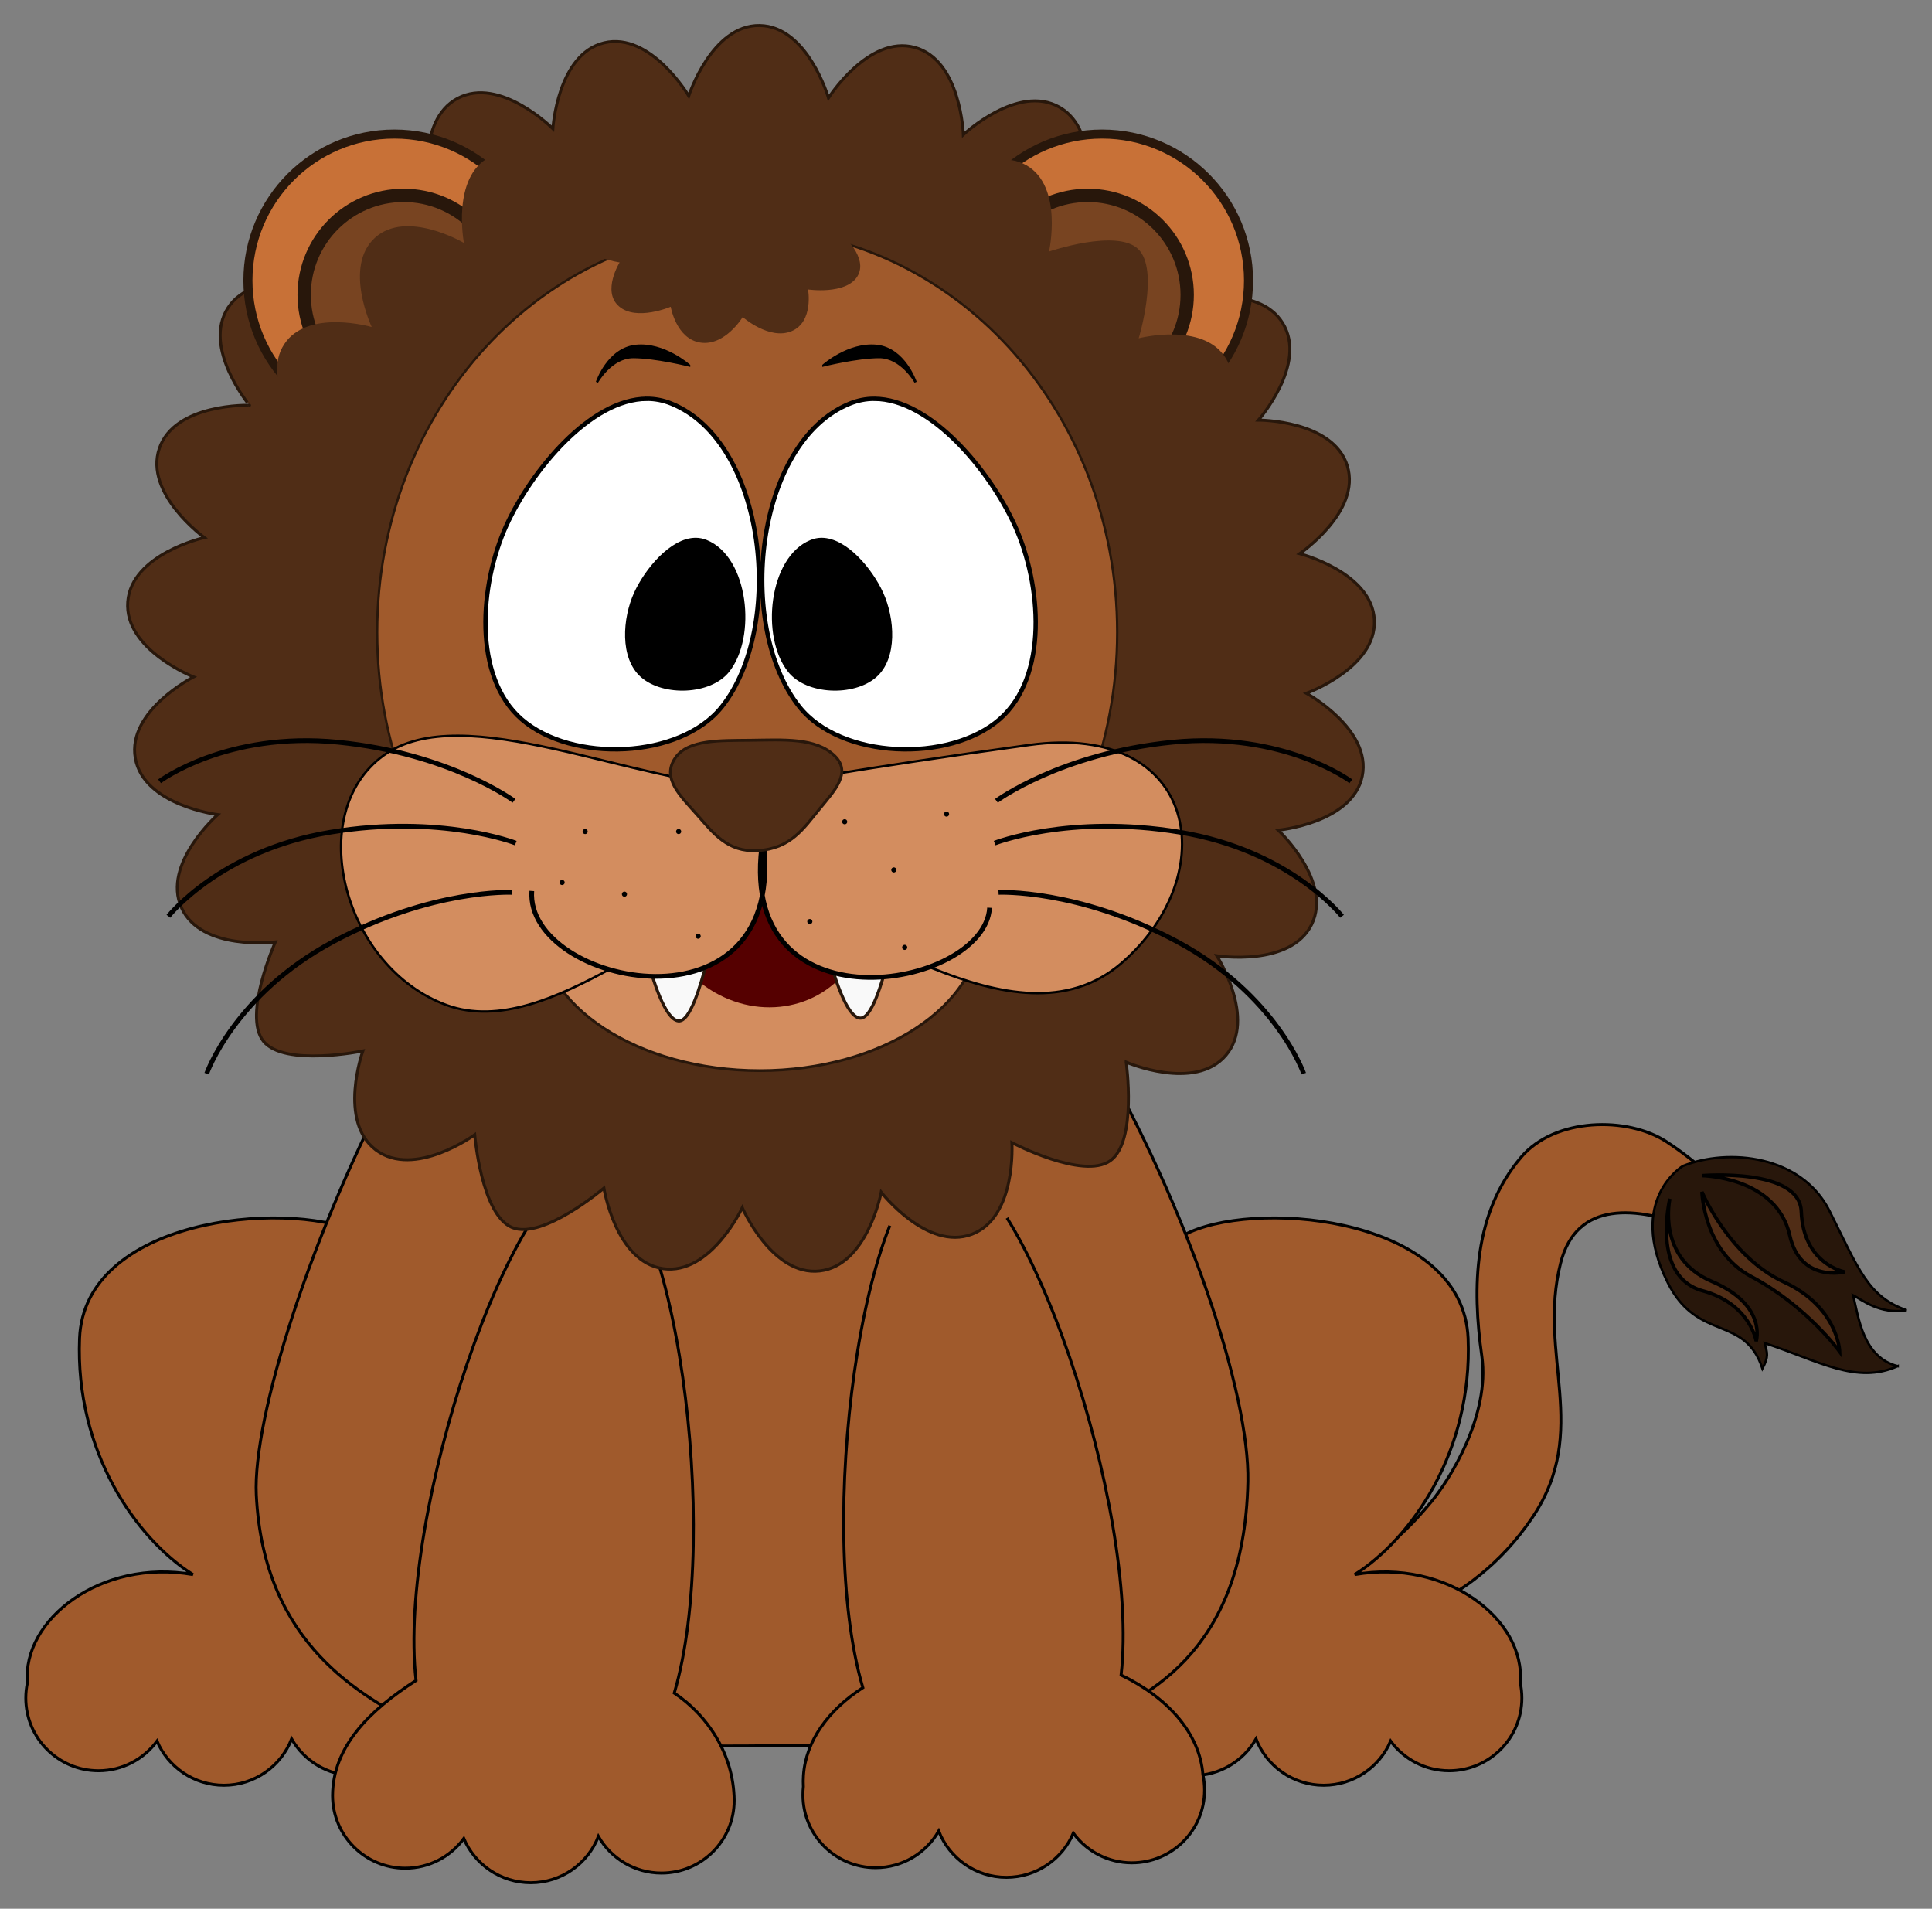 <?xml version="1.0" encoding="utf-8"?>
<!DOCTYPE svg PUBLIC "-//W3C//DTD SVG 1.1//EN" "http://www.w3.org/Graphics/SVG/1.1/DTD/svg11.dtd">
<svg version="1.1"
	 id="svg3015" xmlns:dc="http://purl.org/dc/elements/1.1/" xmlns:cc="http://creativecommons.org/ns#" xmlns:rdf="http://www.w3.org/1999/02/22-rdf-syntax-ns#"
	 xmlns="http://www.w3.org/2000/svg" xmlns:xlink="http://www.w3.org/1999/xlink" x="0px" y="0px"
	 viewBox="-263.96 -260.623 1560.012 1541.073" enable-background="new -263.96 -260.623 1560.012 1541.073"
	 xml:space="preserve">
<rect x="-263.96" y="-260.623" width="1560.012" height="1541.073" fill="#808080" stroke="none"/>
<g id="layer1" transform="translate(168.2 137.62)">
	<g id="g3857" transform="matrix(1.293 0 0 1.293 -253.6 -258.83)">
		<path id="path3081" fill="#A05A2C" stroke="#000000" stroke-width="1.841" d="M718.675,907.562
			c0,0,60.128-8.175,100.261-67.974c36.466-54.335,2.931-101.08,17.533-158.709
			c19.933-78.659,150.076,15.212,150.076,15.212s-31.913-57.121-84.051-91.059
			c-24.156-15.724-69.558-15.259-90.769,9.832c-29.494,34.889-30.591,80.72-24.451,124.14
			c5.229,36.969-20.073,77.05-31.508,90.884c-49.37,59.72-63.663,28.309-63.663,28.309L718.675,907.562z"/>
		<g id="g3826" transform="matrix(0 1 -1 0 1433.8 -194.28)">
			<path id="path3083" fill="#28170B" stroke="#000000" stroke-width="1.473" d="M939.523,386.79
				c-5.426,21.784-30.765,24.5-44.286,27.872c2.635-5.273,12.223-16.687,9.351-33.401
				c-8.37,24.239-26.046,30.117-61.922,48.09c-34.825,17.446-39.512,63.13-28.122,91.606
				c0,0,21.03,35.297,72.697,9.528c37.455-18.68,19.854-48.112,53.81-59.204
				c-7.873-4.12-9.506-2.972-15.93-1.449c11.117-33.763,26.046-57.142,14.401-83.041L939.523,386.79z"/>
			<path id="path3091" fill="#502D16" stroke="#000000" stroke-width="2.17" d="M930.478,423.046
				c0,0-27.857,0.889-43.51,34.827c-15.768,34.184-56.256,51.185-56.256,51.185s37.09-1.071,52.828-30.74
				c18.422-34.731,46.937-55.272,46.937-55.272H930.478z M923.917,475.181c0,0-22.546-7.058-37.328,27.751
				c-14.715,34.65-51.632,26.163-51.632,26.163s48.663,11.927,57.507-20.473
				C900.585,478.87,923.917,475.181,923.917,475.181L923.917,475.181z M880.649,419.936
				c0,0-4.651,25.828-37.704,27.082c-27.449,1.042-22.391,61.895-22.391,61.895s0.632-46.478,37.367-54.709
				C887.567,447.561,880.649,419.936,880.649,419.936z"/>
		</g>
		<path id="path3028" fill="#A05A2C" stroke="#000000" stroke-width="1.841" d="M119.859,789.941
			c16.423,26.824,15.933-52.287,13.43-16.627c-0.832,11.848-39.106,60.906-41.895,115.173
			c21.662,14.039,35.639,33.271,37.107,54.831c0.159,2.337,0.19,4.661,0.046,6.998
			c0.195,1.706,0.276,3.445,0.276,5.202c0,25.065-20.327,45.393-45.393,45.393
			c-16.871,0-31.586-9.219-39.408-22.88c-6.598,16.914-23.013,28.912-42.264,28.912
			c-18.748,0-34.881-11.358-41.802-27.577c-8.263,11.217-21.553,18.506-36.553,18.506
			c-25.065,0-45.393-20.327-45.393-45.393c0-3.283,0.351-6.491,1.013-9.576
			c-3.349-39.371,45.867-77.662,103.389-67.517c-35.568-22.456-73.665-77.096-70.834-147.469
			c2.993-74.382,126.91-86.864,173.471-66.511c46.561,20.352,18.389,101.708,34.81,128.532L119.859,789.941z"/>
		<path id="path3026" fill="#A05A2C" stroke="#000000" stroke-width="1.841" d="M570.426,789.941
			c-16.423,26.824-15.933-52.287-13.43-16.627c0.832,11.848,39.106,60.906,41.895,115.173
			c-21.662,14.039-35.638,33.271-37.107,54.831c-0.159,2.337-0.19,4.661-0.046,6.998
			c-0.195,1.706-0.276,3.445-0.276,5.202c0,25.065,20.327,45.393,45.393,45.393
			c16.871,0,31.586-9.219,39.408-22.88c6.598,16.914,23.013,28.912,42.264,28.912
			c18.748,0,34.881-11.358,41.802-27.577c8.263,11.217,21.553,18.506,36.553,18.506
			c25.065,0,45.393-20.327,45.393-45.393c0-3.283-0.351-6.491-1.013-9.576
			c3.349-39.371-45.867-77.662-103.389-67.517c35.568-22.456,73.665-77.096,70.834-147.469
			c-2.993-74.382-126.91-86.864-173.471-66.511c-46.561,20.352-18.389,101.708-34.81,128.532L570.426,789.941z"/>
		<path id="path3009" fill="#A05A2C" stroke="#000000" stroke-width="1.841" d="M327.773,358.702
			c-162.569,1.439-310.376,371.942-305.824,466.773c4.553,94.835,67.476,126.142,101.422,144.559
			c33.946,18.417,374.682,14.679,412.676-0.414c38.003-15.093,102.882-42.949,105.15-152.242
			c2.269-109.298-151.638-460.114-313.426-458.67L327.773,358.702z"/>
		<path id="path3781" fill="#A05A2C" stroke="#000000" stroke-width="1.841" d="M192.974,656.055
			c-13.85,22.176-27.562,53.128-39.27,87.426c-22.751,66.651-37.935,145.925-31.997,198.014
			c-29.102,18.686-51.991,41.365-52.115,71.865c0,25.065,20.327,45.393,45.393,45.393
			c15,0,28.29-7.291,36.553-18.507c6.921,16.219,23.054,27.577,41.802,27.577
			c19.249,0,35.665-11.997,42.264-28.912c7.822,13.662,22.537,22.881,39.408,22.881
			c25.065,0,45.393-20.327,45.393-45.393c-0.326-29.598-17.38-53.672-37.428-67.031
			c14.989-50.782,14.919-129.469,5.294-197.086c-5.038-35.392-12.685-67.732-22.144-91.43"/>
		<path id="path3831" fill="#A05A2C" stroke="#000000" stroke-width="1.841" d="M417.595,657.484
			c-9.46,23.7-17.107,56.04-22.144,91.43c-9.626,67.619-9.694,146.306,5.294,197.086
			c-21.662,14.039-35.639,33.271-37.107,54.831c-0.159,2.337-0.19,4.661-0.046,6.998
			c-0.195,1.706-0.276,3.445-0.276,5.202c0,25.065,20.327,45.393,45.393,45.393
			c16.871,0,31.586-9.219,39.408-22.881c6.598,16.914,23.013,28.912,42.264,28.912
			c18.748,0,34.881-11.357,41.802-27.577c8.263,11.217,21.553,18.506,36.553,18.506
			c25.065,0,45.393-20.327,45.393-45.393c0-3.283-0.351-6.491-1.013-9.576
			c-1.879-25.429-21.466-48.033-51.103-62.289c5.939-52.084-9.245-131.359-31.997-198.014
			c-11.707-34.298-25.42-65.25-39.27-87.426"/>
		<path id="path3866" fill="#502D16" stroke="#28170B" stroke-width="1.841" stroke-linecap="round" d="M565.181,555.42
			c0,0,7.018,49.625-9.989,61.604c-17.008,11.979-61.37-11.343-61.37-11.343s3.016,46.567-24.996,57.184
			c-28.012,10.617-56.62-26.248-56.62-26.248s-8.66,45.854-38.432,49.171
			c-29.772,3.318-48.314-39.504-48.314-39.504s-19.791,42.259-49.453,38.069
			c-29.662-4.19-36.972-50.279-36.972-50.279s-38.139,32.517-57.367,24.575
			c-19.227-7.941-23.306-57.894-23.306-57.894s-37.702,27.497-61.676,9.536
			c-23.974-17.961-8.176-61.87-8.176-61.87s-49.086,10.12-62.109-6.101c-13.024-16.222,7.467-61.96,7.467-61.96
			s-46.285,5.934-58.641-21.356C-37.128,431.713-2.131,400.846-2.131,400.846s-46.307-5.763-51.487-35.269
			c-5.181-29.506,36.393-50.699,36.393-50.699s-43.419-17.098-41.1-46.965
			c2.32-29.866,47.859-40.055,47.859-40.055s-37.803-27.359-28.128-55.711c9.674-28.351,56.316-26.895,56.316-26.895
			S-12.088,109.352,4.332,84.297s61.236-12.045,61.236-12.045S45.622,30.065,67.757,9.882
			c22.137-20.183,62.307,3.562,62.307,3.562s-8.828-45.821,17.631-59.867c26.46-14.045,59.463,18.945,59.463,18.945
			s2.845-46.577,31.966-53.601c29.121-7.023,52.884,33.138,52.884,33.138s14.338-44.407,44.292-43.967
			c29.953,0.44,42.981,45.248,42.981,45.248s24.931-39.447,53.834-31.571c28.903,7.875,30.378,54.516,30.378,54.516
			s33.958-32.007,59.994-17.191c26.036,14.815,15.867,60.358,15.867,60.358s47.43-16.192,62.385-1.731
			c14.955,14.462,0.357,62.408,0.357,62.408s45.178-11.688,60.855,13.838c15.678,25.526-15.174,60.536-15.174,60.536
			s46.664-0.086,55.502,28.538c8.838,28.623-29.752,54.861-29.752,54.861s45.22,11.522,46.661,41.443
			c1.442,29.921-42.461,45.737-42.461,45.737s40.933,22.406,34.889,51.745c-6.045,29.34-52.501,33.741-52.501,33.741
			s34.075,31.882,20.924,58.796c-13.151,26.916-59.242,19.625-59.242,19.625s25.077,39.354,5.645,62.153
			c-19.432,22.799-62.262,4.275-62.262,4.275L565.181,555.42z"/>
		<path id="path3025" fill="#C87137" stroke="#28170B" stroke-width="5.659" stroke-linecap="round" d="M199.626,67.334
			c0,50.506-40.942,91.447-91.447,91.447s-91.447-40.942-91.447-91.447s40.942-91.447,91.447-91.447
			S199.626,16.829,199.626,67.334L199.626,67.334z"/>
		<path id="path3795" fill="#C87137" stroke="#28170B" stroke-width="5.659" stroke-linecap="round" d="M641.59,67.334
			c0,50.506-40.942,91.447-91.447,91.447s-91.447-40.942-91.447-91.447s40.942-91.447,91.447-91.447
			S641.59,16.829,641.59,67.334L641.59,67.334z"/>
		<path id="path3797" fill="#784421" stroke="#28170B" stroke-width="8.332" stroke-linecap="round" d="M603.287,76.289
			c0,34.3-27.805,62.103-62.103,62.103s-62.103-27.805-62.103-62.103s27.805-62.103,62.103-62.103
			C575.482,14.185,603.287,41.99,603.287,76.289z"/>
		<path id="path3799" fill="#784421" stroke="#28170B" stroke-width="8.332" stroke-linecap="round" d="M176.056,76.289
			c0,34.3-27.805,62.103-62.103,62.103S51.849,110.588,51.849,76.289s27.805-62.103,62.103-62.103
			S176.056,41.99,176.056,76.289z"/>
		<path id="path3874" fill="#502D16" d="M540.048,527.694c0,0,6.265,44.3-8.917,54.993
			c-15.183,10.694-54.784-10.126-54.784-10.126s2.692,41.57-22.313,51.048
			c-25.006,9.478-50.544-23.431-50.544-23.431s-7.731,40.933-34.308,43.896
			c-26.577,2.962-43.13-35.266-43.13-35.266s-17.668,37.724-44.146,33.984
			c-26.48-3.741-33.004-44.884-33.004-44.884s-34.046,29.027-51.21,21.938s-20.805-51.682-20.805-51.682
			s-33.657,24.548-55.058,8.513s-7.299-55.232-7.299-55.232s-43.819,9.034-55.446-5.447
			c-11.626-14.481,6.666-55.312,6.666-55.312s-41.319,5.297-52.349-19.065c-11.03-24.361,20.212-51.916,20.212-51.916
			s-41.338-5.145-45.963-31.484c-4.625-26.34,32.489-45.259,32.489-45.259s-38.76-15.264-36.689-41.925
			c2.071-26.662,42.723-35.758,42.723-35.758s-33.747-24.423-25.111-49.733
			c8.636-25.308,50.273-24.009,50.273-24.009s-26.612-32.048-11.953-54.415
			c14.659-22.366,54.665-10.752,54.665-10.752s-17.807-37.66,1.954-55.679c19.76-18.017,55.621,3.18,55.621,3.18
			s-7.881-40.905,15.74-53.442c23.62-12.537,53.083,16.913,53.083,16.913s2.539-41.58,28.536-47.85
			c25.996-6.269,47.209,29.582,47.209,29.582s12.8-39.643,39.539-39.249c26.739,0.393,38.37,40.394,38.37,40.394
			s22.256-35.213,48.058-28.184c25.802,7.03,27.119,48.666,27.119,48.666s30.314-28.572,53.557-15.347
			c23.243,13.226,14.164,53.881,14.164,53.881s42.342-14.455,55.69-1.545c13.349,12.91,0.319,55.711,0.319,55.711
			s40.329-10.434,54.325,12.353c13.996,22.786-13.546,54.04-13.546,54.04s41.657-0.077,49.547,25.475
			c7.889,25.551-26.559,48.974-26.559,48.974s40.367,10.286,41.655,36.997c1.287,26.711-37.904,40.83-37.904,40.83
			s36.542,20.002,31.145,46.193c-5.396,26.192-46.867,30.121-46.867,30.121s30.419,28.461,18.679,52.488
			c-11.74,24.027-52.885,17.519-52.885,17.519s22.385,35.132,5.039,55.484
			c-17.347,20.352-55.581,3.817-55.581,3.817L540.048,527.694z"/>
		<path id="path3023" fill="#A05A2C" stroke="#28170B" stroke-width="1.473" stroke-linecap="round" d="M559.596,287.015
			c0,139.028-103.46,251.727-231.083,251.727S97.43,426.04,97.43,287.015S200.89,35.289,328.513,35.289
			S559.596,147.991,559.596,287.015L559.596,287.015z"/>
		<path id="path3008" fill="#FFFFFF" stroke="#000000" stroke-width="2.713" d="M266.001,141.182
			c-35.487,0.015-72.367,45.105-87.858,79.081c-16.79,36.826-21.086,94.507,9.479,121.035
			c31.534,27.369,99.099,24.883,125.073-7.812c39.797-50.095,27.715-165.339-31.598-189.322
			c-4.945-2-10.027-2.986-15.096-2.984L266.001,141.182z M407.749,141.182c-5.069-0.002-10.151,0.984-15.096,2.984
			c-59.313,23.987-71.395,139.225-31.598,189.322c25.974,32.695,93.537,35.182,125.073,7.812
			c30.566-26.528,26.269-84.209,9.479-121.035c-15.491-33.975-52.371-79.067-87.858-79.081L407.749,141.182z"/>
		<path id="path3856" fill="#D38D5F" stroke="#28170B" stroke-width="1.694" stroke-linecap="round" d="M474.275,470.277
			c0,49.945-61.715,90.433-137.848,90.433c-76.129,0-137.848-40.488-137.848-90.433s61.715-90.433,137.848-90.433
			C412.556,379.844,474.275,420.332,474.275,470.277L474.275,470.277z"/>
		<path id="path3906" fill="#550000" d="M397.677,486.587c-14.889,31.949-53.743,43.918-86.78,26.733
			c-12.733-6.623-23.302-17.003-30.171-29.628l57.131-28.221L397.677,486.587z"/>
		<path id="path3862" fill="#F9F9F9" stroke="#28170B" stroke-width="1.915" stroke-linecap="round" d="M285.473,529.639
			c-8.492-1.114-15.803-25.998-20.207-40.995c-3.854-13.124-10.472-36.659-6.346-49.428
			c4.714-14.591,18.832-15.192,27.338-15.55c7.444-0.314,20.648-0.351,23.954,13.393
			c3.777,15.704-3.029,41.19-7.132,56.545c-3.591,13.437-10.177,37.01-17.608,36.035L285.473,529.639z"/>
		<path id="path3864" fill="#F9F9F9" stroke="#28170B" stroke-width="1.915" stroke-linecap="round" d="M398.793,527.886
			c-8.492-1.114-15.803-25.998-20.207-40.995c-3.854-13.124-10.472-36.659-6.346-49.428
			c4.714-14.591,18.832-15.192,27.338-15.55c7.444-0.314,20.649-0.351,23.954,13.393
			c3.777,15.704-3.029,41.19-7.132,56.545c-3.591,13.437-10.177,37.01-17.608,36.035L398.793,527.886z"/>
		<path id="path3904" fill="#D38D5F" stroke="#000000" stroke-width="1.473" d="M333.356,383.967
			c-74.749-1.451-182.207-56.271-232.031-19.996c-49.833,36.276-25.112,132.317,39.562,155.851
			c64.672,23.54,146.241-65.007,197.514-63.99c51.274,1.017,156.514,95.7,223.869,37.732
			c63.849-55.139,48.276-150.724-57.619-136.218c-105.894,14.51-171.305,26.614-171.305,26.614L333.356,383.967z"/>
		<path id="path3854" fill="#D38D5F" stroke="#000000" stroke-width="2.946" d="M194.005,448.524
			c-4.23,59.152,161.39,93.97,144.387-32.767c-19.802,122.274,138.511,94.283,141.486,43.242"/>
		<path id="path3823" fill="#502D16" stroke="#28170B" stroke-width="1.788" stroke-linecap="round" d="M383.217,364.213
			c10.674,10.473-0.272,21.771-9.376,32.907c-10.115,12.372-18.184,25.055-38.953,26.212
			c-18.694,1.041-27.629-11.046-37.278-21.967c-10.721-12.134-22.86-23.222-13.951-36.014
			c8.019-11.514,27.901-10.726,46.654-10.94c20.836-0.238,41.045-1.833,52.904,9.802L383.217,364.213z"/>
		<path id="path3013" stroke="#000000" stroke-width="2.988" d="M296.394,229.472c-14.991,0.006-30.591,19.027-37.135,33.38
			c-7.093,15.557-8.901,39.928,4.013,51.137c13.323,11.563,41.872,10.568,52.844-3.244
			c16.814-21.164,11.655-69.858-13.403-79.991c-2.089-0.845-4.176-1.281-6.317-1.281L296.394,229.472z
			 M374.934,229.472c-2.142-0.001-4.228,0.436-6.317,1.281c-25.058,10.134-30.216,58.828-13.403,79.991
			c10.973,13.812,39.522,14.807,52.844,3.244c12.913-11.208,11.105-35.58,4.013-51.137
			c-6.544-14.354-22.144-33.374-37.135-33.38L374.934,229.472z"/>
		<path id="path3871" fill="#502D16" d="M406.899,16.534c2.271,13.036-19.276,22.023-19.276,22.023
			s16.889,14.5,9.716,26.182c-7.173,11.681-30.815,8.182-30.815,8.182s3.642,20.173-10.235,26.038
			c-13.876,5.865-30.585-8.785-30.585-8.785s-10.997,18.141-26.276,15.949c-15.28-2.192-18.672-22.396-18.672-22.396
			s-21.434,9.179-32.281-0.232c-10.847-9.411,0.373-27.453,0.373-27.453s-23.685-3.288-25.955-16.325
			c-2.271-13.036,19.276-22.023,19.276-22.023s-16.889-14.5-9.716-26.182c7.173-11.681,30.815-8.182,30.815-8.182
			s-3.642-20.173,10.235-26.038c13.876-5.865,30.585,8.785,30.585,8.785s10.997-18.141,26.276-15.949
			c15.28,2.192,18.672,22.396,18.672,22.396s21.434-9.179,32.281,0.232c10.847,9.411-0.373,27.453-0.373,27.453
			S404.629,3.498,406.899,16.534L406.899,16.534z"/>
		<path id="path3876" fill="none" stroke="#000000" stroke-width="2.946" d="M182.883,392.232
			c0,0-40.086-29.629-109.802-36.6c-69.715-6.972-111.544,24.401-111.544,24.401"/>
		<path id="path3886" fill="none" stroke="#000000" stroke-width="2.946" d="M181.571,449.393
			c0,0-49.796-2.271-111.572,30.781s-79.033,82.409-79.033,82.409"/>
		<path id="path3888" fill="none" stroke="#000000" stroke-width="2.946" d="M183.973,418.632
			c0,0-46.405-18.203-115.538-6.83C-0.699,423.174-32.946,464.332-32.946,464.332"/>
		<path id="path3890" fill="none" stroke="#000000" stroke-width="2.946" d="M484.154,392.232
			c0,0,40.086-29.629,109.802-36.6c69.715-6.972,111.544,24.401,111.544,24.401"/>
		<path id="path3892" fill="none" stroke="#000000" stroke-width="2.946" d="M485.466,449.393
			c0,0,49.796-2.271,111.572,30.781s79.033,82.409,79.033,82.409"/>
		<path id="path3894" fill="none" stroke="#000000" stroke-width="2.946" d="M483.064,418.632
			c0,0,46.405-18.203,115.538-6.83c69.133,11.372,101.381,52.53,101.381,52.53"/>
		<path id="path3896" stroke="#000000" stroke-width="1.473" d="M292.224,120.351c0,0-15.685-13.943-33.115-12.2
			c-17.428,1.743-24.401,22.658-24.401,22.658s8.714-15.685,22.658-15.685c13.943,0,34.858,5.229,34.858,5.229
			L292.224,120.351z"/>
		<path id="path3898" stroke="#000000" stroke-width="1.473" d="M376.139,120.351c0,0,15.685-13.943,33.115-12.2
			c17.428,1.743,24.401,22.658,24.401,22.658s-8.714-15.685-22.658-15.685c-13.943,0-34.858,5.229-34.858,5.229
			L376.139,120.351z"/>
		<path id="path3830" stroke="#000000" stroke-width="1.473" stroke-linecap="round" d="M213.806,443.211
			c0,0.481-0.39,0.871-0.871,0.871c-0.481,0-0.871-0.39-0.871-0.871s0.39-0.871,0.871-0.871
			C213.416,442.34,213.806,442.73,213.806,443.211z"/>
		<path id="path3834" stroke="#000000" stroke-width="1.473" stroke-linecap="round" d="M420.954,435.381
			c0,0.481-0.39,0.872-0.871,0.872s-0.871-0.39-0.871-0.872c0-0.481,0.39-0.871,0.871-0.871
			S420.954,434.9,420.954,435.381z"/>
		<path id="path3836" stroke="#000000" stroke-width="1.473" stroke-linecap="round" d="M453.88,400.512
			c0,0.481-0.39,0.871-0.871,0.871s-0.871-0.39-0.871-0.871s0.39-0.871,0.871-0.871
			S453.88,400.03,453.88,400.512z"/>
		<path id="path3838" stroke="#000000" stroke-width="1.473" stroke-linecap="round" d="M427.745,483.733
			c0,0.481-0.39,0.871-0.871,0.871s-0.871-0.39-0.871-0.871c0-0.481,0.39-0.872,0.871-0.872
			S427.745,483.252,427.745,483.733z"/>
		<path id="path3842" stroke="#000000" stroke-width="1.473" stroke-linecap="round" d="M252.733,450.52
			c0,0.481-0.39,0.872-0.871,0.872c-0.481,0-0.871-0.39-0.871-0.872c0-0.481,0.39-0.871,0.871-0.871
			C252.343,449.648,252.733,450.039,252.733,450.52z"/>
		<path id="path3846" stroke="#000000" stroke-width="1.473" stroke-linecap="round" d="M298.771,476.762
			c0,0.481-0.39,0.871-0.872,0.871c-0.481,0-0.871-0.39-0.871-0.871s0.39-0.871,0.871-0.871
			C298.381,475.891,298.771,476.281,298.771,476.762z"/>
		<path id="path3848" stroke="#000000" stroke-width="1.473" stroke-linecap="round" d="M286.57,411.405
			c0,0.481-0.39,0.872-0.872,0.872c-0.481,0-0.871-0.39-0.871-0.872c0-0.481,0.39-0.871,0.871-0.871
			C286.18,410.533,286.57,410.923,286.57,411.405z"/>
		<path id="path3850" stroke="#000000" stroke-width="1.473" stroke-linecap="round" d="M368.493,467.612
			c0,0.481-0.39,0.871-0.871,0.871s-0.871-0.39-0.871-0.871s0.39-0.871,0.871-0.871
			S368.493,467.131,368.493,467.612z"/>
		<path id="path3852" stroke="#000000" stroke-width="1.473" stroke-linecap="round" d="M390.267,405.304
			c0,0.481-0.39,0.871-0.871,0.871s-0.871-0.39-0.871-0.871s0.39-0.871,0.871-0.871
			S390.267,404.823,390.267,405.304z"/>
		<path id="path3855" stroke="#000000" stroke-width="1.473" stroke-linecap="round" d="M228.184,411.405
			c0,0.481-0.39,0.872-0.871,0.872c-0.481,0-0.871-0.39-0.871-0.872c0-0.481,0.39-0.871,0.871-0.871
			C227.794,410.533,228.184,410.923,228.184,411.405z"/>
	</g>
</g>
</svg>
